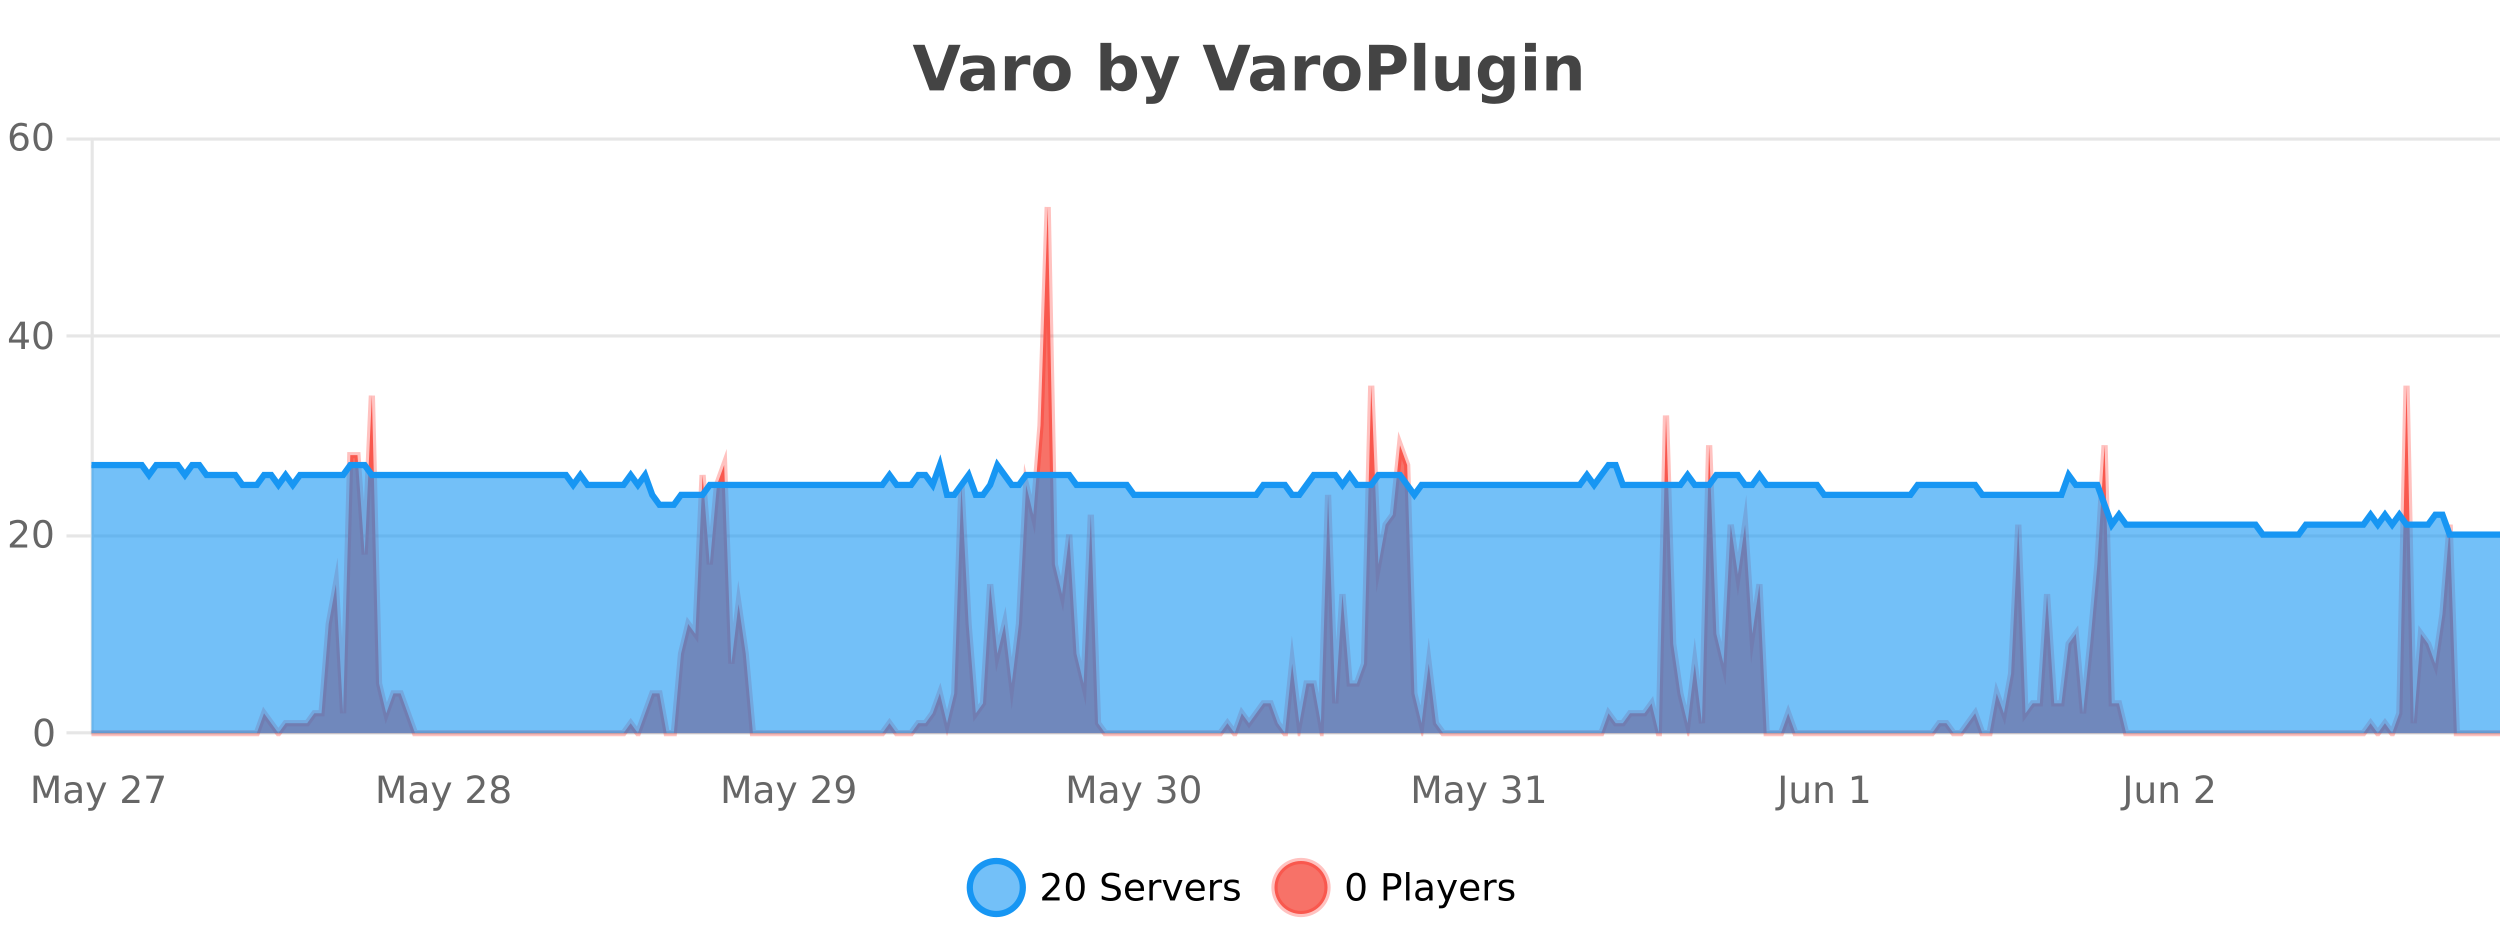 <?xml version="1.0" encoding="UTF-8"?>
<svg xmlns="http://www.w3.org/2000/svg" xmlns:xlink="http://www.w3.org/1999/xlink" width="800pt" height="300pt" viewBox="0 0 800 300" version="1.1">
<defs>
<clipPath id="clip1">
  <path d="M 282 263 L 356 263 L 356 300 L 282 300 Z M 282 263 "/>
</clipPath>
<clipPath id="clip2">
  <path d="M 379 263 L 454 263 L 454 300 L 379 300 Z M 379 263 "/>
</clipPath>
<clipPath id="clip3">
  <path d="M 29.27 66 L 800 66 L 800 234.602 L 29.27 234.602 Z M 29.27 66 "/>
</clipPath>
<clipPath id="clip4">
  <path d="M 28.27 43 L 800 43 L 800 235.602 L 28.27 235.602 Z M 28.27 43 "/>
</clipPath>
<clipPath id="clip5">
  <path d="M 29.27 148 L 800 148 L 800 234.602 L 29.27 234.602 Z M 29.27 148 "/>
</clipPath>
<clipPath id="clip6">
  <path d="M 28.27 120 L 800 120 L 800 200 L 28.27 200 Z M 28.27 120 "/>
</clipPath>
</defs>
<g id="surface7568771">
<rect x="0" y="0" width="800" height="300" style="fill:rgb(100%,100%,100%);fill-opacity:1;stroke:none;"/>
<path style="fill:none;stroke-width:1;stroke-linecap:butt;stroke-linejoin:miter;stroke:rgb(0%,0%,0%);stroke-opacity:0.098;stroke-miterlimit:10;" d="M 30 234.5 L 800 234.5 "/>
<path style="fill:none;stroke-width:1;stroke-linecap:butt;stroke-linejoin:miter;stroke:rgb(0%,0%,0%);stroke-opacity:0.098;stroke-miterlimit:10;" d="M 21.27 234.5 L 29 234.5 "/>
<path style="fill:none;stroke-width:1;stroke-linecap:butt;stroke-linejoin:miter;stroke:rgb(0%,0%,0%);stroke-opacity:0.098;stroke-miterlimit:10;" d="M 30 171.5 L 800 171.5 "/>
<path style="fill:none;stroke-width:1;stroke-linecap:butt;stroke-linejoin:miter;stroke:rgb(0%,0%,0%);stroke-opacity:0.098;stroke-miterlimit:10;" d="M 21.27 171.5 L 29 171.5 "/>
<path style="fill:none;stroke-width:1;stroke-linecap:butt;stroke-linejoin:miter;stroke:rgb(0%,0%,0%);stroke-opacity:0.098;stroke-miterlimit:10;" d="M 30 107.5 L 800 107.5 "/>
<path style="fill:none;stroke-width:1;stroke-linecap:butt;stroke-linejoin:miter;stroke:rgb(0%,0%,0%);stroke-opacity:0.098;stroke-miterlimit:10;" d="M 21.27 107.5 L 29 107.5 "/>
<path style="fill:none;stroke-width:1;stroke-linecap:butt;stroke-linejoin:miter;stroke:rgb(0%,0%,0%);stroke-opacity:0.098;stroke-miterlimit:10;" d="M 30 44.5 L 800 44.5 "/>
<path style="fill:none;stroke-width:1;stroke-linecap:butt;stroke-linejoin:miter;stroke:rgb(0%,0%,0%);stroke-opacity:0.098;stroke-miterlimit:10;" d="M 21.27 44.5 L 29 44.5 "/>
<path style=" stroke:none;fill-rule:nonzero;fill:rgb(9.02%,58.824%,95.294%);fill-opacity:0.6;" d="M 327.305 284 C 327.305 288.688 323.508 292.484 318.82 292.484 C 314.133 292.484 310.336 288.688 310.336 284 C 310.336 279.312 314.133 275.516 318.82 275.516 C 323.508 275.516 327.305 279.312 327.305 284 Z M 327.305 284 "/>
<g clip-path="url(#clip1)" clip-rule="nonzero">
<path style="fill:none;stroke-width:2;stroke-linecap:butt;stroke-linejoin:miter;stroke:rgb(9.02%,58.824%,95.294%);stroke-opacity:1;stroke-miterlimit:10;" d="M 327.305 284 C 327.305 288.688 323.508 292.484 318.82 292.484 C 314.133 292.484 310.336 288.688 310.336 284 C 310.336 279.312 314.133 275.516 318.82 275.516 C 323.508 275.516 327.305 279.312 327.305 284 Z M 327.305 284 "/>
</g>
<path style=" stroke:none;fill-rule:nonzero;fill:rgb(0%,0%,0%);fill-opacity:1;" d="M 334.93 287.156 L 339.07 287.156 L 339.07 288.156 L 333.508 288.156 L 333.508 287.156 C 333.953 286.699 334.562 286.078 335.336 285.297 C 336.117 284.508 336.605 283.996 336.805 283.766 C 337.188 283.352 337.453 282.996 337.602 282.703 C 337.758 282.402 337.836 282.109 337.836 281.828 C 337.836 281.359 337.668 280.98 337.336 280.688 C 337.012 280.398 336.59 280.25 336.07 280.25 C 335.695 280.25 335.297 280.312 334.883 280.438 C 334.477 280.562 334.039 280.762 333.57 281.031 L 333.57 279.828 C 334.047 279.641 334.492 279.5 334.898 279.406 C 335.312 279.305 335.695 279.25 336.039 279.25 C 336.945 279.25 337.668 279.48 338.211 279.938 C 338.75 280.387 339.023 280.992 339.023 281.75 C 339.023 282.105 338.953 282.445 338.82 282.766 C 338.684 283.09 338.438 283.469 338.086 283.906 C 337.98 284.023 337.668 284.352 337.148 284.891 C 336.625 285.434 335.887 286.188 334.93 287.156 Z M 344.082 280.188 C 343.477 280.188 343.02 280.492 342.707 281.094 C 342.402 281.688 342.254 282.59 342.254 283.797 C 342.254 284.996 342.402 285.898 342.707 286.5 C 343.02 287.094 343.477 287.391 344.082 287.391 C 344.695 287.391 345.152 287.094 345.457 286.5 C 345.77 285.898 345.926 284.996 345.926 283.797 C 345.926 282.59 345.77 281.688 345.457 281.094 C 345.152 280.492 344.695 280.188 344.082 280.188 Z M 344.082 279.25 C 345.059 279.25 345.809 279.641 346.332 280.422 C 346.852 281.195 347.113 282.32 347.113 283.797 C 347.113 285.266 346.852 286.391 346.332 287.172 C 345.809 287.945 345.059 288.328 344.082 288.328 C 343.102 288.328 342.352 287.945 341.832 287.172 C 341.32 286.391 341.066 285.266 341.066 283.797 C 341.066 282.32 341.32 281.195 341.832 280.422 C 342.352 279.641 343.102 279.25 344.082 279.25 Z M 358.141 279.688 L 358.141 280.844 C 357.691 280.637 357.266 280.48 356.859 280.375 C 356.461 280.262 356.082 280.203 355.719 280.203 C 355.07 280.203 354.57 280.328 354.219 280.578 C 353.875 280.828 353.703 281.188 353.703 281.656 C 353.703 282.043 353.816 282.336 354.047 282.531 C 354.273 282.73 354.719 282.887 355.375 283 L 356.078 283.156 C 356.961 283.324 357.613 283.621 358.031 284.047 C 358.457 284.465 358.672 285.027 358.672 285.734 C 358.672 286.59 358.383 287.234 357.812 287.672 C 357.25 288.109 356.414 288.328 355.312 288.328 C 354.906 288.328 354.469 288.281 354 288.188 C 353.531 288.094 353.047 287.953 352.547 287.766 L 352.547 286.547 C 353.023 286.82 353.492 287.023 353.953 287.156 C 354.422 287.293 354.875 287.359 355.312 287.359 C 355.988 287.359 356.508 287.23 356.875 286.969 C 357.25 286.699 357.438 286.32 357.438 285.828 C 357.438 285.402 357.301 285.07 357.031 284.828 C 356.77 284.578 356.336 284.398 355.734 284.281 L 355.016 284.141 C 354.129 283.965 353.488 283.688 353.094 283.312 C 352.707 282.938 352.516 282.418 352.516 281.75 C 352.516 280.969 352.785 280.359 353.328 279.922 C 353.867 279.477 354.617 279.25 355.578 279.25 C 355.992 279.25 356.41 279.289 356.828 279.359 C 357.254 279.434 357.691 279.543 358.141 279.688 Z M 366.086 284.609 L 366.086 285.125 L 361.117 285.125 C 361.168 285.875 361.391 286.445 361.789 286.828 C 362.195 287.215 362.75 287.406 363.461 287.406 C 363.875 287.406 364.277 287.359 364.664 287.266 C 365.059 287.164 365.449 287.008 365.836 286.797 L 365.836 287.828 C 365.438 287.984 365.039 288.105 364.633 288.188 C 364.227 288.281 363.812 288.328 363.398 288.328 C 362.355 288.328 361.527 288.027 360.914 287.422 C 360.297 286.809 359.992 285.98 359.992 284.938 C 359.992 283.867 360.281 283.016 360.867 282.391 C 361.449 281.758 362.23 281.438 363.211 281.438 C 364.094 281.438 364.793 281.727 365.305 282.297 C 365.824 282.859 366.086 283.633 366.086 284.609 Z M 365.008 284.281 C 364.996 283.699 364.828 283.23 364.508 282.875 C 364.184 282.523 363.758 282.344 363.227 282.344 C 362.621 282.344 362.137 282.516 361.773 282.859 C 361.418 283.203 361.215 283.684 361.164 284.297 Z M 371.656 282.594 C 371.531 282.531 371.395 282.484 371.25 282.453 C 371.113 282.414 370.957 282.391 370.781 282.391 C 370.176 282.391 369.707 282.59 369.375 282.984 C 369.051 283.383 368.891 283.953 368.891 284.703 L 368.891 288.156 L 367.812 288.156 L 367.812 281.594 L 368.891 281.594 L 368.891 282.609 C 369.117 282.215 369.414 281.922 369.781 281.734 C 370.145 281.539 370.586 281.438 371.109 281.438 C 371.18 281.438 371.258 281.445 371.344 281.453 C 371.438 281.465 371.535 281.48 371.641 281.5 Z M 372.012 281.594 L 373.152 281.594 L 375.199 287.094 L 377.262 281.594 L 378.402 281.594 L 375.934 288.156 L 374.465 288.156 Z M 385.504 284.609 L 385.504 285.125 L 380.535 285.125 C 380.586 285.875 380.809 286.445 381.207 286.828 C 381.613 287.215 382.168 287.406 382.879 287.406 C 383.293 287.406 383.695 287.359 384.082 287.266 C 384.477 287.164 384.867 287.008 385.254 286.797 L 385.254 287.828 C 384.855 287.984 384.457 288.105 384.051 288.188 C 383.645 288.281 383.23 288.328 382.816 288.328 C 381.773 288.328 380.945 288.027 380.332 287.422 C 379.715 286.809 379.41 285.98 379.41 284.938 C 379.41 283.867 379.699 283.016 380.285 282.391 C 380.867 281.758 381.648 281.438 382.629 281.438 C 383.512 281.438 384.211 281.727 384.723 282.297 C 385.242 282.859 385.504 283.633 385.504 284.609 Z M 384.426 284.281 C 384.414 283.699 384.246 283.23 383.926 282.875 C 383.602 282.523 383.176 282.344 382.645 282.344 C 382.039 282.344 381.555 282.516 381.191 282.859 C 380.836 283.203 380.633 283.684 380.582 284.297 Z M 391.074 282.594 C 390.949 282.531 390.812 282.484 390.668 282.453 C 390.531 282.414 390.375 282.391 390.199 282.391 C 389.594 282.391 389.125 282.59 388.793 282.984 C 388.469 283.383 388.309 283.953 388.309 284.703 L 388.309 288.156 L 387.23 288.156 L 387.23 281.594 L 388.309 281.594 L 388.309 282.609 C 388.535 282.215 388.832 281.922 389.199 281.734 C 389.562 281.539 390.004 281.438 390.527 281.438 C 390.598 281.438 390.676 281.445 390.762 281.453 C 390.855 281.465 390.953 281.48 391.059 281.5 Z M 396.383 281.781 L 396.383 282.812 C 396.078 282.656 395.762 282.543 395.43 282.469 C 395.105 282.387 394.766 282.344 394.414 282.344 C 393.883 282.344 393.48 282.43 393.211 282.594 C 392.938 282.75 392.805 282.996 392.805 283.328 C 392.805 283.578 392.898 283.777 393.086 283.922 C 393.281 284.059 393.672 284.188 394.258 284.312 L 394.617 284.406 C 395.387 284.562 395.934 284.793 396.258 285.094 C 396.578 285.398 396.742 285.812 396.742 286.344 C 396.742 286.961 396.496 287.445 396.008 287.797 C 395.527 288.152 394.867 288.328 394.023 288.328 C 393.668 288.328 393.297 288.289 392.914 288.219 C 392.539 288.156 392.141 288.059 391.727 287.922 L 391.727 286.797 C 392.121 287.008 392.512 287.164 392.898 287.266 C 393.281 287.371 393.668 287.422 394.055 287.422 C 394.555 287.422 394.938 287.34 395.211 287.172 C 395.492 286.996 395.633 286.746 395.633 286.422 C 395.633 286.133 395.531 285.906 395.336 285.75 C 395.137 285.594 394.703 285.445 394.039 285.297 L 393.664 285.219 C 392.996 285.074 392.512 284.855 392.211 284.562 C 391.918 284.273 391.773 283.875 391.773 283.375 C 391.773 282.75 391.992 282.273 392.43 281.938 C 392.867 281.605 393.484 281.438 394.289 281.438 C 394.684 281.438 395.059 281.469 395.414 281.531 C 395.766 281.586 396.09 281.668 396.383 281.781 Z M 328.82 277.016 "/>
<path style=" stroke:none;fill-rule:nonzero;fill:rgb(96.863%,44.706%,40.784%);fill-opacity:1;" d="M 424.809 284 C 424.809 288.688 421.008 292.484 416.32 292.484 C 411.637 292.484 407.836 288.688 407.836 284 C 407.836 279.312 411.637 275.516 416.32 275.516 C 421.008 275.516 424.809 279.312 424.809 284 Z M 424.809 284 "/>
<g clip-path="url(#clip2)" clip-rule="nonzero">
<path style="fill:none;stroke-width:2;stroke-linecap:butt;stroke-linejoin:miter;stroke:rgb(100%,4.706%,0%);stroke-opacity:0.247;stroke-miterlimit:10;" d="M 424.809 284 C 424.809 288.688 421.008 292.484 416.32 292.484 C 411.637 292.484 407.836 288.688 407.836 284 C 407.836 279.312 411.637 275.516 416.32 275.516 C 421.008 275.516 424.809 279.312 424.809 284 Z M 424.809 284 "/>
</g>
<path style=" stroke:none;fill-rule:nonzero;fill:rgb(0%,0%,0%);fill-opacity:1;" d="M 433.945 280.188 C 433.34 280.188 432.883 280.492 432.57 281.094 C 432.266 281.688 432.117 282.59 432.117 283.797 C 432.117 284.996 432.266 285.898 432.57 286.5 C 432.883 287.094 433.34 287.391 433.945 287.391 C 434.559 287.391 435.016 287.094 435.32 286.5 C 435.633 285.898 435.789 284.996 435.789 283.797 C 435.789 282.59 435.633 281.688 435.32 281.094 C 435.016 280.492 434.559 280.188 433.945 280.188 Z M 433.945 279.25 C 434.922 279.25 435.672 279.641 436.195 280.422 C 436.715 281.195 436.977 282.32 436.977 283.797 C 436.977 285.266 436.715 286.391 436.195 287.172 C 435.672 287.945 434.922 288.328 433.945 288.328 C 432.965 288.328 432.215 287.945 431.695 287.172 C 431.184 286.391 430.93 285.266 430.93 283.797 C 430.93 282.32 431.184 281.195 431.695 280.422 C 432.215 279.641 432.965 279.25 433.945 279.25 Z M 443.945 280.375 L 443.945 283.672 L 445.43 283.672 C 445.98 283.672 446.406 283.531 446.711 283.25 C 447.012 282.961 447.164 282.547 447.164 282.016 C 447.164 281.496 447.012 281.094 446.711 280.812 C 446.406 280.523 445.98 280.375 445.43 280.375 Z M 442.758 279.406 L 445.43 279.406 C 446.418 279.406 447.164 279.633 447.664 280.078 C 448.164 280.516 448.414 281.164 448.414 282.016 C 448.414 282.883 448.164 283.539 447.664 283.984 C 447.164 284.422 446.418 284.641 445.43 284.641 L 443.945 284.641 L 443.945 288.156 L 442.758 288.156 Z M 449.945 279.031 L 451.023 279.031 L 451.023 288.156 L 449.945 288.156 Z M 456.266 284.859 C 455.398 284.859 454.797 284.961 454.453 285.156 C 454.117 285.355 453.953 285.695 453.953 286.172 C 453.953 286.559 454.078 286.867 454.328 287.094 C 454.586 287.312 454.93 287.422 455.359 287.422 C 455.961 287.422 456.441 287.215 456.797 286.797 C 457.16 286.371 457.344 285.805 457.344 285.094 L 457.344 284.859 Z M 458.422 284.406 L 458.422 288.156 L 457.344 288.156 L 457.344 287.156 C 457.094 287.555 456.785 287.852 456.422 288.047 C 456.055 288.234 455.609 288.328 455.078 288.328 C 454.398 288.328 453.863 288.141 453.469 287.766 C 453.07 287.383 452.875 286.875 452.875 286.25 C 452.875 285.512 453.117 284.953 453.609 284.578 C 454.109 284.203 454.848 284.016 455.828 284.016 L 457.344 284.016 L 457.344 283.906 C 457.344 283.406 457.176 283.023 456.844 282.75 C 456.52 282.48 456.066 282.344 455.484 282.344 C 455.109 282.344 454.738 282.391 454.375 282.484 C 454.02 282.578 453.68 282.715 453.359 282.891 L 453.359 281.891 C 453.754 281.734 454.133 281.621 454.5 281.547 C 454.875 281.477 455.238 281.438 455.594 281.438 C 456.539 281.438 457.25 281.684 457.719 282.172 C 458.188 282.664 458.422 283.406 458.422 284.406 Z M 463.367 288.766 C 463.062 289.547 462.766 290.055 462.477 290.297 C 462.184 290.535 461.797 290.656 461.32 290.656 L 460.461 290.656 L 460.461 289.75 L 461.086 289.75 C 461.387 289.75 461.617 289.676 461.773 289.531 C 461.938 289.395 462.121 289.066 462.32 288.547 L 462.523 288.047 L 459.867 281.594 L 461.008 281.594 L 463.055 286.719 L 465.117 281.594 L 466.258 281.594 Z M 473.359 284.609 L 473.359 285.125 L 468.391 285.125 C 468.441 285.875 468.664 286.445 469.062 286.828 C 469.469 287.215 470.023 287.406 470.734 287.406 C 471.148 287.406 471.551 287.359 471.938 287.266 C 472.332 287.164 472.723 287.008 473.109 286.797 L 473.109 287.828 C 472.711 287.984 472.312 288.105 471.906 288.188 C 471.5 288.281 471.086 288.328 470.672 288.328 C 469.629 288.328 468.801 288.027 468.188 287.422 C 467.57 286.809 467.266 285.98 467.266 284.938 C 467.266 283.867 467.555 283.016 468.141 282.391 C 468.723 281.758 469.504 281.438 470.484 281.438 C 471.367 281.438 472.066 281.727 472.578 282.297 C 473.098 282.859 473.359 283.633 473.359 284.609 Z M 472.281 284.281 C 472.27 283.699 472.102 283.23 471.781 282.875 C 471.457 282.523 471.031 282.344 470.5 282.344 C 469.895 282.344 469.41 282.516 469.047 282.859 C 468.691 283.203 468.488 283.684 468.438 284.297 Z M 478.93 282.594 C 478.805 282.531 478.668 282.484 478.523 282.453 C 478.387 282.414 478.23 282.391 478.055 282.391 C 477.449 282.391 476.98 282.59 476.648 282.984 C 476.324 283.383 476.164 283.953 476.164 284.703 L 476.164 288.156 L 475.086 288.156 L 475.086 281.594 L 476.164 281.594 L 476.164 282.609 C 476.391 282.215 476.688 281.922 477.055 281.734 C 477.418 281.539 477.859 281.438 478.383 281.438 C 478.453 281.438 478.531 281.445 478.617 281.453 C 478.711 281.465 478.809 281.48 478.914 281.5 Z M 484.238 281.781 L 484.238 282.812 C 483.934 282.656 483.617 282.543 483.285 282.469 C 482.961 282.387 482.621 282.344 482.27 282.344 C 481.738 282.344 481.336 282.43 481.066 282.594 C 480.793 282.75 480.66 282.996 480.66 283.328 C 480.66 283.578 480.754 283.777 480.941 283.922 C 481.137 284.059 481.527 284.188 482.113 284.312 L 482.473 284.406 C 483.242 284.562 483.789 284.793 484.113 285.094 C 484.434 285.398 484.598 285.812 484.598 286.344 C 484.598 286.961 484.352 287.445 483.863 287.797 C 483.383 288.152 482.723 288.328 481.879 288.328 C 481.523 288.328 481.152 288.289 480.77 288.219 C 480.395 288.156 479.996 288.059 479.582 287.922 L 479.582 286.797 C 479.977 287.008 480.367 287.164 480.754 287.266 C 481.137 287.371 481.523 287.422 481.91 287.422 C 482.41 287.422 482.793 287.34 483.066 287.172 C 483.348 286.996 483.488 286.746 483.488 286.422 C 483.488 286.133 483.387 285.906 483.191 285.75 C 482.992 285.594 482.559 285.445 481.895 285.297 L 481.52 285.219 C 480.852 285.074 480.367 284.855 480.066 284.562 C 479.773 284.273 479.629 283.875 479.629 283.375 C 479.629 282.75 479.848 282.273 480.285 281.938 C 480.723 281.605 481.34 281.438 482.145 281.438 C 482.539 281.438 482.914 281.469 483.27 281.531 C 483.621 281.586 483.945 281.668 484.238 281.781 Z M 426.32 277.016 "/>
<path style=" stroke:none;fill-rule:nonzero;fill:rgb(26.667%,26.667%,26.667%);fill-opacity:1;" d="M 292.094 14.344 L 295.875 14.344 L 299.75 25.109 L 303.609 14.344 L 307.375 14.344 L 301.984 28.922 L 297.5 28.922 Z M 312.961 24 C 312.23 24 311.684 24.125 311.32 24.375 C 310.953 24.617 310.773 24.98 310.773 25.469 C 310.773 25.906 310.918 26.25 311.211 26.5 C 311.512 26.75 311.922 26.875 312.445 26.875 C 313.102 26.875 313.652 26.641 314.102 26.172 C 314.559 25.703 314.789 25.117 314.789 24.406 L 314.789 24 Z M 318.305 22.688 L 318.305 28.922 L 314.789 28.922 L 314.789 27.297 C 314.32 27.965 313.789 28.449 313.195 28.75 C 312.609 29.051 311.898 29.203 311.055 29.203 C 309.93 29.203 309.012 28.875 308.305 28.219 C 307.594 27.555 307.242 26.695 307.242 25.641 C 307.242 24.359 307.68 23.422 308.555 22.828 C 309.438 22.227 310.828 21.922 312.727 21.922 L 314.789 21.922 L 314.789 21.641 C 314.789 21.09 314.57 20.688 314.133 20.438 C 313.695 20.18 313.012 20.047 312.086 20.047 C 311.336 20.047 310.637 20.125 309.992 20.281 C 309.344 20.43 308.746 20.648 308.195 20.938 L 308.195 18.281 C 308.945 18.094 309.695 17.953 310.445 17.859 C 311.203 17.766 311.965 17.719 312.727 17.719 C 314.695 17.719 316.117 18.109 316.992 18.891 C 317.867 19.664 318.305 20.93 318.305 22.688 Z M 329.695 20.969 C 329.383 20.824 329.074 20.719 328.773 20.656 C 328.469 20.586 328.168 20.547 327.867 20.547 C 326.961 20.547 326.262 20.836 325.773 21.406 C 325.293 21.98 325.055 22.805 325.055 23.875 L 325.055 28.922 L 321.57 28.922 L 321.57 17.984 L 325.055 17.984 L 325.055 19.781 C 325.5 19.062 326.016 18.543 326.602 18.219 C 327.184 17.887 327.883 17.719 328.695 17.719 C 328.82 17.719 328.949 17.727 329.086 17.734 C 329.219 17.746 329.418 17.766 329.68 17.797 Z M 336.633 20.219 C 335.852 20.219 335.258 20.5 334.852 21.062 C 334.445 21.617 334.242 22.418 334.242 23.469 C 334.242 24.512 334.445 25.312 334.852 25.875 C 335.258 26.43 335.852 26.703 336.633 26.703 C 337.391 26.703 337.969 26.43 338.367 25.875 C 338.773 25.312 338.977 24.512 338.977 23.469 C 338.977 22.418 338.773 21.617 338.367 21.062 C 337.969 20.5 337.391 20.219 336.633 20.219 Z M 336.633 17.719 C 338.508 17.719 339.969 18.23 341.023 19.25 C 342.086 20.262 342.617 21.668 342.617 23.469 C 342.617 25.262 342.086 26.668 341.023 27.688 C 339.969 28.699 338.508 29.203 336.633 29.203 C 334.734 29.203 333.258 28.699 332.195 27.688 C 331.133 26.668 330.602 25.262 330.602 23.469 C 330.602 21.668 331.133 20.262 332.195 19.25 C 333.258 18.23 334.734 17.719 336.633 17.719 Z M 357.945 26.672 C 358.695 26.672 359.266 26.402 359.664 25.859 C 360.059 25.309 360.258 24.512 360.258 23.469 C 360.258 22.43 360.059 21.637 359.664 21.094 C 359.266 20.543 358.695 20.266 357.945 20.266 C 357.195 20.266 356.617 20.543 356.211 21.094 C 355.812 21.637 355.617 22.43 355.617 23.469 C 355.617 24.5 355.812 25.293 356.211 25.844 C 356.617 26.398 357.195 26.672 357.945 26.672 Z M 355.617 19.578 C 356.105 18.945 356.641 18.477 357.227 18.172 C 357.809 17.871 358.48 17.719 359.242 17.719 C 360.594 17.719 361.703 18.258 362.57 19.328 C 363.434 20.402 363.867 21.781 363.867 23.469 C 363.867 25.148 363.434 26.523 362.57 27.594 C 361.703 28.668 360.594 29.203 359.242 29.203 C 358.48 29.203 357.809 29.051 357.227 28.75 C 356.641 28.449 356.105 27.98 355.617 27.344 L 355.617 28.922 L 352.133 28.922 L 352.133 13.719 L 355.617 13.719 Z M 365.016 17.984 L 368.5 17.984 L 371.453 25.406 L 373.953 17.984 L 377.438 17.984 L 372.844 29.953 C 372.383 31.172 371.844 32.02 371.219 32.5 C 370.602 32.988 369.797 33.234 368.797 33.234 L 366.766 33.234 L 366.766 30.938 L 367.859 30.938 C 368.453 30.938 368.883 30.844 369.156 30.656 C 369.426 30.469 369.633 30.129 369.781 29.641 L 369.891 29.344 Z M 384.859 14.344 L 388.641 14.344 L 392.516 25.109 L 396.375 14.344 L 400.141 14.344 L 394.75 28.922 L 390.266 28.922 Z M 405.727 24 C 404.996 24 404.449 24.125 404.086 24.375 C 403.719 24.617 403.539 24.98 403.539 25.469 C 403.539 25.906 403.684 26.25 403.977 26.5 C 404.277 26.75 404.688 26.875 405.211 26.875 C 405.867 26.875 406.418 26.641 406.867 26.172 C 407.324 25.703 407.555 25.117 407.555 24.406 L 407.555 24 Z M 411.07 22.688 L 411.07 28.922 L 407.555 28.922 L 407.555 27.297 C 407.086 27.965 406.555 28.449 405.961 28.75 C 405.375 29.051 404.664 29.203 403.82 29.203 C 402.695 29.203 401.777 28.875 401.07 28.219 C 400.359 27.555 400.008 26.695 400.008 25.641 C 400.008 24.359 400.445 23.422 401.32 22.828 C 402.203 22.227 403.594 21.922 405.492 21.922 L 407.555 21.922 L 407.555 21.641 C 407.555 21.09 407.336 20.688 406.898 20.438 C 406.461 20.18 405.777 20.047 404.852 20.047 C 404.102 20.047 403.402 20.125 402.758 20.281 C 402.109 20.43 401.512 20.648 400.961 20.938 L 400.961 18.281 C 401.711 18.094 402.461 17.953 403.211 17.859 C 403.969 17.766 404.73 17.719 405.492 17.719 C 407.461 17.719 408.883 18.109 409.758 18.891 C 410.633 19.664 411.07 20.93 411.07 22.688 Z M 422.457 20.969 C 422.145 20.824 421.836 20.719 421.535 20.656 C 421.23 20.586 420.93 20.547 420.629 20.547 C 419.723 20.547 419.023 20.836 418.535 21.406 C 418.055 21.98 417.816 22.805 417.816 23.875 L 417.816 28.922 L 414.332 28.922 L 414.332 17.984 L 417.816 17.984 L 417.816 19.781 C 418.262 19.062 418.777 18.543 419.363 18.219 C 419.945 17.887 420.645 17.719 421.457 17.719 C 421.582 17.719 421.711 17.727 421.848 17.734 C 421.98 17.746 422.18 17.766 422.441 17.797 Z M 429.398 20.219 C 428.617 20.219 428.023 20.5 427.617 21.062 C 427.211 21.617 427.008 22.418 427.008 23.469 C 427.008 24.512 427.211 25.312 427.617 25.875 C 428.023 26.43 428.617 26.703 429.398 26.703 C 430.156 26.703 430.734 26.43 431.133 25.875 C 431.539 25.312 431.742 24.512 431.742 23.469 C 431.742 22.418 431.539 21.617 431.133 21.062 C 430.734 20.5 430.156 20.219 429.398 20.219 Z M 429.398 17.719 C 431.273 17.719 432.734 18.23 433.789 19.25 C 434.852 20.262 435.383 21.668 435.383 23.469 C 435.383 25.262 434.852 26.668 433.789 27.688 C 432.734 28.699 431.273 29.203 429.398 29.203 C 427.5 29.203 426.023 28.699 424.961 27.688 C 423.898 26.668 423.367 25.262 423.367 23.469 C 423.367 21.668 423.898 20.262 424.961 19.25 C 426.023 18.23 427.5 17.719 429.398 17.719 Z M 438.094 14.344 L 444.328 14.344 C 446.18 14.344 447.602 14.758 448.594 15.578 C 449.594 16.402 450.094 17.574 450.094 19.094 C 450.094 20.625 449.594 21.805 448.594 22.625 C 447.602 23.449 446.18 23.859 444.328 23.859 L 441.844 23.859 L 441.844 28.922 L 438.094 28.922 Z M 441.844 17.062 L 441.844 21.141 L 443.922 21.141 C 444.648 21.141 445.211 20.965 445.609 20.609 C 446.016 20.258 446.219 19.75 446.219 19.094 C 446.219 18.449 446.016 17.949 445.609 17.594 C 445.211 17.242 444.648 17.062 443.922 17.062 Z M 452.594 13.719 L 456.078 13.719 L 456.078 28.922 L 452.594 28.922 Z M 459.324 24.656 L 459.324 17.984 L 462.84 17.984 L 462.84 19.078 C 462.84 19.672 462.832 20.418 462.824 21.312 C 462.824 22.211 462.824 22.805 462.824 23.094 C 462.824 23.98 462.844 24.617 462.887 25 C 462.938 25.387 463.016 25.668 463.121 25.844 C 463.266 26.074 463.453 26.25 463.684 26.375 C 463.91 26.5 464.176 26.562 464.48 26.562 C 465.207 26.562 465.781 26.281 466.199 25.719 C 466.613 25.156 466.824 24.383 466.824 23.391 L 466.824 17.984 L 470.324 17.984 L 470.324 28.922 L 466.824 28.922 L 466.824 27.344 C 466.293 27.98 465.73 28.449 465.137 28.75 C 464.551 29.051 463.906 29.203 463.199 29.203 C 461.938 29.203 460.973 28.82 460.309 28.047 C 459.652 27.266 459.324 26.137 459.324 24.656 Z M 481.125 27.062 C 480.645 27.699 480.113 28.168 479.531 28.469 C 478.945 28.773 478.273 28.922 477.516 28.922 C 476.18 28.922 475.078 28.398 474.203 27.344 C 473.336 26.293 472.906 24.953 472.906 23.328 C 472.906 21.695 473.336 20.355 474.203 19.312 C 475.078 18.262 476.18 17.734 477.516 17.734 C 478.273 17.734 478.945 17.887 479.531 18.188 C 480.113 18.492 480.645 18.965 481.125 19.609 L 481.125 17.984 L 484.641 17.984 L 484.641 27.812 C 484.641 29.57 484.082 30.914 482.969 31.844 C 481.863 32.77 480.254 33.234 478.141 33.234 C 477.461 33.234 476.801 33.18 476.156 33.078 C 475.52 32.973 474.879 32.816 474.234 32.609 L 474.234 29.875 C 474.848 30.227 475.445 30.488 476.031 30.656 C 476.613 30.832 477.203 30.922 477.797 30.922 C 478.941 30.922 479.781 30.672 480.312 30.172 C 480.852 29.672 481.125 28.887 481.125 27.812 Z M 478.812 20.266 C 478.094 20.266 477.531 20.531 477.125 21.062 C 476.719 21.594 476.516 22.352 476.516 23.328 C 476.516 24.328 476.707 25.09 477.094 25.609 C 477.488 26.121 478.062 26.375 478.812 26.375 C 479.539 26.375 480.109 26.109 480.516 25.578 C 480.922 25.047 481.125 24.297 481.125 23.328 C 481.125 22.352 480.922 21.594 480.516 21.062 C 480.109 20.531 479.539 20.266 478.812 20.266 Z M 488.004 17.984 L 491.488 17.984 L 491.488 28.922 L 488.004 28.922 Z M 488.004 13.719 L 491.488 13.719 L 491.488 16.578 L 488.004 16.578 Z M 505.844 22.266 L 505.844 28.922 L 502.328 28.922 L 502.328 23.828 C 502.328 22.883 502.305 22.23 502.266 21.875 C 502.223 21.512 502.148 21.246 502.047 21.078 C 501.91 20.852 501.723 20.672 501.484 20.547 C 501.254 20.422 500.988 20.359 500.688 20.359 C 499.957 20.359 499.383 20.641 498.969 21.203 C 498.551 21.766 498.344 22.547 498.344 23.547 L 498.344 28.922 L 494.859 28.922 L 494.859 17.984 L 498.344 17.984 L 498.344 19.578 C 498.875 18.945 499.438 18.477 500.031 18.172 C 500.625 17.871 501.273 17.719 501.984 17.719 C 503.254 17.719 504.211 18.109 504.859 18.891 C 505.516 19.664 505.844 20.789 505.844 22.266 Z M 292 10.359 "/>
<path style="fill:none;stroke-width:1;stroke-linecap:butt;stroke-linejoin:miter;stroke:rgb(0%,0%,0%);stroke-opacity:0.098;stroke-miterlimit:10;" d="M 29 234.5 L 801 234.5 "/>
<path style=" stroke:none;fill-rule:nonzero;fill:rgb(40%,40%,40%);fill-opacity:1;" d="M 10.742 248.203 L 12.508 248.203 L 14.742 254.156 L 16.992 248.203 L 18.758 248.203 L 18.758 256.953 L 17.602 256.953 L 17.602 249.266 L 15.336 255.266 L 14.148 255.266 L 11.898 249.266 L 11.898 256.953 L 10.742 256.953 Z M 24.031 253.656 C 23.164 253.656 22.562 253.758 22.219 253.953 C 21.883 254.152 21.719 254.492 21.719 254.969 C 21.719 255.355 21.844 255.664 22.094 255.891 C 22.352 256.109 22.695 256.219 23.125 256.219 C 23.727 256.219 24.207 256.012 24.562 255.594 C 24.926 255.168 25.109 254.602 25.109 253.891 L 25.109 253.656 Z M 26.188 253.203 L 26.188 256.953 L 25.109 256.953 L 25.109 255.953 C 24.859 256.352 24.551 256.648 24.188 256.844 C 23.82 257.031 23.375 257.125 22.844 257.125 C 22.164 257.125 21.629 256.938 21.234 256.562 C 20.836 256.18 20.641 255.672 20.641 255.047 C 20.641 254.309 20.883 253.75 21.375 253.375 C 21.875 253 22.613 252.812 23.594 252.812 L 25.109 252.812 L 25.109 252.703 C 25.109 252.203 24.941 251.82 24.609 251.547 C 24.285 251.277 23.832 251.141 23.25 251.141 C 22.875 251.141 22.504 251.188 22.141 251.281 C 21.785 251.375 21.445 251.512 21.125 251.688 L 21.125 250.688 C 21.52 250.531 21.898 250.418 22.266 250.344 C 22.641 250.273 23.004 250.234 23.359 250.234 C 24.305 250.234 25.016 250.48 25.484 250.969 C 25.953 251.461 26.188 252.203 26.188 253.203 Z M 31.137 257.562 C 30.832 258.344 30.535 258.852 30.246 259.094 C 29.953 259.332 29.566 259.453 29.09 259.453 L 28.23 259.453 L 28.23 258.547 L 28.855 258.547 C 29.156 258.547 29.387 258.473 29.543 258.328 C 29.707 258.191 29.891 257.863 30.09 257.344 L 30.293 256.844 L 27.637 250.391 L 28.777 250.391 L 30.824 255.516 L 32.887 250.391 L 34.027 250.391 Z M 40.492 255.953 L 44.633 255.953 L 44.633 256.953 L 39.07 256.953 L 39.07 255.953 C 39.516 255.496 40.125 254.875 40.898 254.094 C 41.68 253.305 42.168 252.793 42.367 252.562 C 42.75 252.148 43.016 251.793 43.164 251.5 C 43.32 251.199 43.398 250.906 43.398 250.625 C 43.398 250.156 43.23 249.777 42.898 249.484 C 42.574 249.195 42.152 249.047 41.633 249.047 C 41.258 249.047 40.859 249.109 40.445 249.234 C 40.039 249.359 39.602 249.559 39.133 249.828 L 39.133 248.625 C 39.609 248.438 40.055 248.297 40.461 248.203 C 40.875 248.102 41.258 248.047 41.602 248.047 C 42.508 248.047 43.23 248.277 43.773 248.734 C 44.312 249.184 44.586 249.789 44.586 250.547 C 44.586 250.902 44.516 251.242 44.383 251.562 C 44.246 251.887 44 252.266 43.648 252.703 C 43.543 252.82 43.23 253.148 42.711 253.688 C 42.188 254.23 41.449 254.984 40.492 255.953 Z M 46.812 248.203 L 52.438 248.203 L 52.438 248.703 L 49.266 256.953 L 48.031 256.953 L 51.016 249.203 L 46.812 249.203 Z M 9.57 245.816 "/>
<path style=" stroke:none;fill-rule:nonzero;fill:rgb(40%,40%,40%);fill-opacity:1;" d="M 121.176 248.203 L 122.941 248.203 L 125.176 254.156 L 127.426 248.203 L 129.191 248.203 L 129.191 256.953 L 128.035 256.953 L 128.035 249.266 L 125.77 255.266 L 124.582 255.266 L 122.332 249.266 L 122.332 256.953 L 121.176 256.953 Z M 134.469 253.656 C 133.602 253.656 133 253.758 132.656 253.953 C 132.32 254.152 132.156 254.492 132.156 254.969 C 132.156 255.355 132.281 255.664 132.531 255.891 C 132.789 256.109 133.133 256.219 133.562 256.219 C 134.164 256.219 134.645 256.012 135 255.594 C 135.363 255.168 135.547 254.602 135.547 253.891 L 135.547 253.656 Z M 136.625 253.203 L 136.625 256.953 L 135.547 256.953 L 135.547 255.953 C 135.297 256.352 134.988 256.648 134.625 256.844 C 134.258 257.031 133.812 257.125 133.281 257.125 C 132.602 257.125 132.066 256.938 131.672 256.562 C 131.273 256.18 131.078 255.672 131.078 255.047 C 131.078 254.309 131.32 253.75 131.812 253.375 C 132.312 253 133.051 252.812 134.031 252.812 L 135.547 252.812 L 135.547 252.703 C 135.547 252.203 135.379 251.82 135.047 251.547 C 134.723 251.277 134.27 251.141 133.688 251.141 C 133.312 251.141 132.941 251.188 132.578 251.281 C 132.223 251.375 131.883 251.512 131.562 251.688 L 131.562 250.688 C 131.957 250.531 132.336 250.418 132.703 250.344 C 133.078 250.273 133.441 250.234 133.797 250.234 C 134.742 250.234 135.453 250.48 135.922 250.969 C 136.391 251.461 136.625 252.203 136.625 253.203 Z M 141.57 257.562 C 141.266 258.344 140.969 258.852 140.68 259.094 C 140.387 259.332 140 259.453 139.523 259.453 L 138.664 259.453 L 138.664 258.547 L 139.289 258.547 C 139.59 258.547 139.82 258.473 139.977 258.328 C 140.141 258.191 140.324 257.863 140.523 257.344 L 140.727 256.844 L 138.07 250.391 L 139.211 250.391 L 141.258 255.516 L 143.32 250.391 L 144.461 250.391 Z M 150.922 255.953 L 155.062 255.953 L 155.062 256.953 L 149.5 256.953 L 149.5 255.953 C 149.945 255.496 150.555 254.875 151.328 254.094 C 152.109 253.305 152.598 252.793 152.797 252.562 C 153.18 252.148 153.445 251.793 153.594 251.5 C 153.75 251.199 153.828 250.906 153.828 250.625 C 153.828 250.156 153.66 249.777 153.328 249.484 C 153.004 249.195 152.582 249.047 152.062 249.047 C 151.688 249.047 151.289 249.109 150.875 249.234 C 150.469 249.359 150.031 249.559 149.562 249.828 L 149.562 248.625 C 150.039 248.438 150.484 248.297 150.891 248.203 C 151.305 248.102 151.688 248.047 152.031 248.047 C 152.938 248.047 153.66 248.277 154.203 248.734 C 154.742 249.184 155.016 249.789 155.016 250.547 C 155.016 250.902 154.945 251.242 154.812 251.562 C 154.676 251.887 154.43 252.266 154.078 252.703 C 153.973 252.82 153.66 253.148 153.141 253.688 C 152.617 254.23 151.879 254.984 150.922 255.953 Z M 160.074 252.797 C 159.512 252.797 159.066 252.949 158.746 253.25 C 158.422 253.555 158.262 253.965 158.262 254.484 C 158.262 255.016 158.422 255.434 158.746 255.734 C 159.066 256.039 159.512 256.188 160.074 256.188 C 160.637 256.188 161.078 256.039 161.402 255.734 C 161.723 255.434 161.887 255.016 161.887 254.484 C 161.887 253.965 161.723 253.555 161.402 253.25 C 161.09 252.949 160.645 252.797 160.074 252.797 Z M 158.887 252.297 C 158.387 252.172 157.988 251.938 157.699 251.594 C 157.418 251.242 157.277 250.812 157.277 250.312 C 157.277 249.617 157.527 249.062 158.027 248.656 C 158.527 248.25 159.207 248.047 160.074 248.047 C 160.949 248.047 161.629 248.25 162.121 248.656 C 162.621 249.062 162.871 249.617 162.871 250.312 C 162.871 250.812 162.73 251.242 162.449 251.594 C 162.168 251.938 161.77 252.172 161.262 252.297 C 161.832 252.434 162.277 252.695 162.59 253.078 C 162.91 253.465 163.074 253.934 163.074 254.484 C 163.074 255.34 162.812 255.996 162.293 256.453 C 161.781 256.902 161.043 257.125 160.074 257.125 C 159.113 257.125 158.375 256.902 157.855 256.453 C 157.332 255.996 157.074 255.34 157.074 254.484 C 157.074 253.934 157.234 253.465 157.559 253.078 C 157.879 252.695 158.324 252.434 158.887 252.297 Z M 158.465 250.422 C 158.465 250.883 158.605 251.234 158.887 251.484 C 159.168 251.734 159.562 251.859 160.074 251.859 C 160.582 251.859 160.98 251.734 161.262 251.484 C 161.551 251.234 161.699 250.883 161.699 250.422 C 161.699 249.977 161.551 249.625 161.262 249.375 C 160.98 249.117 160.582 248.984 160.074 248.984 C 159.562 248.984 159.168 249.117 158.887 249.375 C 158.605 249.625 158.465 249.977 158.465 250.422 Z M 120.004 245.816 "/>
<path style=" stroke:none;fill-rule:nonzero;fill:rgb(40%,40%,40%);fill-opacity:1;" d="M 231.609 248.203 L 233.375 248.203 L 235.609 254.156 L 237.859 248.203 L 239.625 248.203 L 239.625 256.953 L 238.469 256.953 L 238.469 249.266 L 236.203 255.266 L 235.016 255.266 L 232.766 249.266 L 232.766 256.953 L 231.609 256.953 Z M 244.898 253.656 C 244.031 253.656 243.43 253.758 243.086 253.953 C 242.75 254.152 242.586 254.492 242.586 254.969 C 242.586 255.355 242.711 255.664 242.961 255.891 C 243.219 256.109 243.562 256.219 243.992 256.219 C 244.594 256.219 245.074 256.012 245.43 255.594 C 245.793 255.168 245.977 254.602 245.977 253.891 L 245.977 253.656 Z M 247.055 253.203 L 247.055 256.953 L 245.977 256.953 L 245.977 255.953 C 245.727 256.352 245.418 256.648 245.055 256.844 C 244.688 257.031 244.242 257.125 243.711 257.125 C 243.031 257.125 242.496 256.938 242.102 256.562 C 241.703 256.18 241.508 255.672 241.508 255.047 C 241.508 254.309 241.75 253.75 242.242 253.375 C 242.742 253 243.48 252.812 244.461 252.812 L 245.977 252.812 L 245.977 252.703 C 245.977 252.203 245.809 251.82 245.477 251.547 C 245.152 251.277 244.699 251.141 244.117 251.141 C 243.742 251.141 243.371 251.188 243.008 251.281 C 242.652 251.375 242.312 251.512 241.992 251.688 L 241.992 250.688 C 242.387 250.531 242.766 250.418 243.133 250.344 C 243.508 250.273 243.871 250.234 244.227 250.234 C 245.172 250.234 245.883 250.48 246.352 250.969 C 246.82 251.461 247.055 252.203 247.055 253.203 Z M 252.004 257.562 C 251.699 258.344 251.402 258.852 251.113 259.094 C 250.82 259.332 250.434 259.453 249.957 259.453 L 249.098 259.453 L 249.098 258.547 L 249.723 258.547 C 250.023 258.547 250.254 258.473 250.41 258.328 C 250.574 258.191 250.758 257.863 250.957 257.344 L 251.16 256.844 L 248.504 250.391 L 249.645 250.391 L 251.691 255.516 L 253.754 250.391 L 254.895 250.391 Z M 261.359 255.953 L 265.5 255.953 L 265.5 256.953 L 259.938 256.953 L 259.938 255.953 C 260.383 255.496 260.992 254.875 261.766 254.094 C 262.547 253.305 263.035 252.793 263.234 252.562 C 263.617 252.148 263.883 251.793 264.031 251.5 C 264.188 251.199 264.266 250.906 264.266 250.625 C 264.266 250.156 264.098 249.777 263.766 249.484 C 263.441 249.195 263.02 249.047 262.5 249.047 C 262.125 249.047 261.727 249.109 261.312 249.234 C 260.906 249.359 260.469 249.559 260 249.828 L 260 248.625 C 260.477 248.438 260.922 248.297 261.328 248.203 C 261.742 248.102 262.125 248.047 262.469 248.047 C 263.375 248.047 264.098 248.277 264.641 248.734 C 265.18 249.184 265.453 249.789 265.453 250.547 C 265.453 250.902 265.383 251.242 265.25 251.562 C 265.113 251.887 264.867 252.266 264.516 252.703 C 264.41 252.82 264.098 253.148 263.578 253.688 C 263.055 254.23 262.316 254.984 261.359 255.953 Z M 268.008 256.766 L 268.008 255.688 C 268.309 255.836 268.609 255.945 268.914 256.016 C 269.215 256.09 269.516 256.125 269.82 256.125 C 270.602 256.125 271.195 255.867 271.602 255.344 C 272.016 254.812 272.25 254.012 272.305 252.938 C 272.086 253.281 271.797 253.543 271.445 253.719 C 271.102 253.898 270.715 253.984 270.289 253.984 C 269.414 253.984 268.719 253.727 268.211 253.203 C 267.699 252.672 267.445 251.945 267.445 251.016 C 267.445 250.121 267.711 249.402 268.242 248.859 C 268.773 248.32 269.48 248.047 270.367 248.047 C 271.375 248.047 272.148 248.438 272.68 249.219 C 273.219 249.992 273.492 251.117 273.492 252.594 C 273.492 253.969 273.164 255.07 272.508 255.891 C 271.852 256.715 270.969 257.125 269.867 257.125 C 269.562 257.125 269.262 257.094 268.961 257.031 C 268.656 256.977 268.34 256.891 268.008 256.766 Z M 270.367 253.062 C 270.898 253.062 271.32 252.883 271.633 252.516 C 271.945 252.152 272.102 251.652 272.102 251.016 C 272.102 250.391 271.945 249.898 271.633 249.531 C 271.32 249.168 270.898 248.984 270.367 248.984 C 269.836 248.984 269.414 249.168 269.102 249.531 C 268.797 249.898 268.648 250.391 268.648 251.016 C 268.648 251.652 268.797 252.152 269.102 252.516 C 269.414 252.883 269.836 253.062 270.367 253.062 Z M 230.438 245.816 "/>
<path style=" stroke:none;fill-rule:nonzero;fill:rgb(40%,40%,40%);fill-opacity:1;" d="M 342.043 248.203 L 343.809 248.203 L 346.043 254.156 L 348.293 248.203 L 350.059 248.203 L 350.059 256.953 L 348.902 256.953 L 348.902 249.266 L 346.637 255.266 L 345.449 255.266 L 343.199 249.266 L 343.199 256.953 L 342.043 256.953 Z M 355.336 253.656 C 354.469 253.656 353.867 253.758 353.523 253.953 C 353.188 254.152 353.023 254.492 353.023 254.969 C 353.023 255.355 353.148 255.664 353.398 255.891 C 353.656 256.109 354 256.219 354.43 256.219 C 355.031 256.219 355.512 256.012 355.867 255.594 C 356.23 255.168 356.414 254.602 356.414 253.891 L 356.414 253.656 Z M 357.492 253.203 L 357.492 256.953 L 356.414 256.953 L 356.414 255.953 C 356.164 256.352 355.855 256.648 355.492 256.844 C 355.125 257.031 354.68 257.125 354.148 257.125 C 353.469 257.125 352.934 256.938 352.539 256.562 C 352.141 256.18 351.945 255.672 351.945 255.047 C 351.945 254.309 352.188 253.75 352.68 253.375 C 353.18 253 353.918 252.812 354.898 252.812 L 356.414 252.812 L 356.414 252.703 C 356.414 252.203 356.246 251.82 355.914 251.547 C 355.59 251.277 355.137 251.141 354.555 251.141 C 354.18 251.141 353.809 251.188 353.445 251.281 C 353.09 251.375 352.75 251.512 352.43 251.688 L 352.43 250.688 C 352.824 250.531 353.203 250.418 353.57 250.344 C 353.945 250.273 354.309 250.234 354.664 250.234 C 355.609 250.234 356.32 250.48 356.789 250.969 C 357.258 251.461 357.492 252.203 357.492 253.203 Z M 362.438 257.562 C 362.133 258.344 361.836 258.852 361.547 259.094 C 361.254 259.332 360.867 259.453 360.391 259.453 L 359.531 259.453 L 359.531 258.547 L 360.156 258.547 C 360.457 258.547 360.688 258.473 360.844 258.328 C 361.008 258.191 361.191 257.863 361.391 257.344 L 361.594 256.844 L 358.938 250.391 L 360.078 250.391 L 362.125 255.516 L 364.188 250.391 L 365.328 250.391 Z M 374.367 252.234 C 374.93 252.359 375.367 252.617 375.68 253 C 376 253.375 376.164 253.844 376.164 254.406 C 376.164 255.273 375.867 255.945 375.273 256.422 C 374.68 256.891 373.836 257.125 372.742 257.125 C 372.375 257.125 371.996 257.086 371.602 257.016 C 371.215 256.945 370.82 256.836 370.414 256.688 L 370.414 255.547 C 370.734 255.734 371.09 255.883 371.477 255.984 C 371.871 256.078 372.281 256.125 372.711 256.125 C 373.449 256.125 374.012 255.98 374.398 255.688 C 374.793 255.398 374.992 254.969 374.992 254.406 C 374.992 253.898 374.809 253.496 374.445 253.203 C 374.078 252.914 373.578 252.766 372.945 252.766 L 371.914 252.766 L 371.914 251.797 L 372.992 251.797 C 373.562 251.797 374.008 251.684 374.32 251.453 C 374.633 251.215 374.789 250.875 374.789 250.438 C 374.789 249.992 374.625 249.648 374.305 249.406 C 373.992 249.168 373.539 249.047 372.945 249.047 C 372.609 249.047 372.258 249.086 371.883 249.156 C 371.516 249.219 371.109 249.324 370.664 249.469 L 370.664 248.422 C 371.121 248.297 371.543 248.203 371.93 248.141 C 372.324 248.078 372.695 248.047 373.039 248.047 C 373.945 248.047 374.656 248.25 375.18 248.656 C 375.699 249.062 375.961 249.617 375.961 250.312 C 375.961 250.805 375.82 251.215 375.539 251.547 C 375.266 251.883 374.875 252.109 374.367 252.234 Z M 380.941 248.984 C 380.336 248.984 379.879 249.289 379.566 249.891 C 379.262 250.484 379.113 251.387 379.113 252.594 C 379.113 253.793 379.262 254.695 379.566 255.297 C 379.879 255.891 380.336 256.188 380.941 256.188 C 381.555 256.188 382.012 255.891 382.316 255.297 C 382.629 254.695 382.785 253.793 382.785 252.594 C 382.785 251.387 382.629 250.484 382.316 249.891 C 382.012 249.289 381.555 248.984 380.941 248.984 Z M 380.941 248.047 C 381.918 248.047 382.668 248.438 383.191 249.219 C 383.711 249.992 383.973 251.117 383.973 252.594 C 383.973 254.062 383.711 255.188 383.191 255.969 C 382.668 256.742 381.918 257.125 380.941 257.125 C 379.961 257.125 379.211 256.742 378.691 255.969 C 378.18 255.188 377.926 254.062 377.926 252.594 C 377.926 251.117 378.18 249.992 378.691 249.219 C 379.211 248.438 379.961 248.047 380.941 248.047 Z M 340.871 245.816 "/>
<path style=" stroke:none;fill-rule:nonzero;fill:rgb(40%,40%,40%);fill-opacity:1;" d="M 452.473 248.203 L 454.238 248.203 L 456.473 254.156 L 458.723 248.203 L 460.488 248.203 L 460.488 256.953 L 459.332 256.953 L 459.332 249.266 L 457.066 255.266 L 455.879 255.266 L 453.629 249.266 L 453.629 256.953 L 452.473 256.953 Z M 465.766 253.656 C 464.898 253.656 464.297 253.758 463.953 253.953 C 463.617 254.152 463.453 254.492 463.453 254.969 C 463.453 255.355 463.578 255.664 463.828 255.891 C 464.086 256.109 464.43 256.219 464.859 256.219 C 465.461 256.219 465.941 256.012 466.297 255.594 C 466.66 255.168 466.844 254.602 466.844 253.891 L 466.844 253.656 Z M 467.922 253.203 L 467.922 256.953 L 466.844 256.953 L 466.844 255.953 C 466.594 256.352 466.285 256.648 465.922 256.844 C 465.555 257.031 465.109 257.125 464.578 257.125 C 463.898 257.125 463.363 256.938 462.969 256.562 C 462.57 256.18 462.375 255.672 462.375 255.047 C 462.375 254.309 462.617 253.75 463.109 253.375 C 463.609 253 464.348 252.812 465.328 252.812 L 466.844 252.812 L 466.844 252.703 C 466.844 252.203 466.676 251.82 466.344 251.547 C 466.02 251.277 465.566 251.141 464.984 251.141 C 464.609 251.141 464.238 251.188 463.875 251.281 C 463.52 251.375 463.18 251.512 462.859 251.688 L 462.859 250.688 C 463.254 250.531 463.633 250.418 464 250.344 C 464.375 250.273 464.738 250.234 465.094 250.234 C 466.039 250.234 466.75 250.48 467.219 250.969 C 467.688 251.461 467.922 252.203 467.922 253.203 Z M 472.867 257.562 C 472.562 258.344 472.266 258.852 471.977 259.094 C 471.684 259.332 471.297 259.453 470.82 259.453 L 469.961 259.453 L 469.961 258.547 L 470.586 258.547 C 470.887 258.547 471.117 258.473 471.273 258.328 C 471.438 258.191 471.621 257.863 471.82 257.344 L 472.023 256.844 L 469.367 250.391 L 470.508 250.391 L 472.555 255.516 L 474.617 250.391 L 475.758 250.391 Z M 484.797 252.234 C 485.359 252.359 485.797 252.617 486.109 253 C 486.43 253.375 486.594 253.844 486.594 254.406 C 486.594 255.273 486.297 255.945 485.703 256.422 C 485.109 256.891 484.266 257.125 483.172 257.125 C 482.805 257.125 482.426 257.086 482.031 257.016 C 481.645 256.945 481.25 256.836 480.844 256.688 L 480.844 255.547 C 481.164 255.734 481.52 255.883 481.906 255.984 C 482.301 256.078 482.711 256.125 483.141 256.125 C 483.879 256.125 484.441 255.98 484.828 255.688 C 485.223 255.398 485.422 254.969 485.422 254.406 C 485.422 253.898 485.238 253.496 484.875 253.203 C 484.508 252.914 484.008 252.766 483.375 252.766 L 482.344 252.766 L 482.344 251.797 L 483.422 251.797 C 483.992 251.797 484.438 251.684 484.75 251.453 C 485.062 251.215 485.219 250.875 485.219 250.438 C 485.219 249.992 485.055 249.648 484.734 249.406 C 484.422 249.168 483.969 249.047 483.375 249.047 C 483.039 249.047 482.688 249.086 482.312 249.156 C 481.945 249.219 481.539 249.324 481.094 249.469 L 481.094 248.422 C 481.551 248.297 481.973 248.203 482.359 248.141 C 482.754 248.078 483.125 248.047 483.469 248.047 C 484.375 248.047 485.086 248.25 485.609 248.656 C 486.129 249.062 486.391 249.617 486.391 250.312 C 486.391 250.805 486.25 251.215 485.969 251.547 C 485.695 251.883 485.305 252.109 484.797 252.234 Z M 489.043 255.953 L 490.98 255.953 L 490.98 249.281 L 488.871 249.703 L 488.871 248.625 L 490.965 248.203 L 492.152 248.203 L 492.152 255.953 L 494.09 255.953 L 494.09 256.953 L 489.043 256.953 Z M 451.301 245.816 "/>
<path style=" stroke:none;fill-rule:nonzero;fill:rgb(40%,40%,40%);fill-opacity:1;" d="M 569.906 248.203 L 571.094 248.203 L 571.094 256.344 C 571.094 257.395 570.891 258.16 570.484 258.641 C 570.086 259.117 569.445 259.359 568.562 259.359 L 568.109 259.359 L 568.109 258.359 L 568.484 258.359 C 569.004 258.359 569.367 258.211 569.578 257.922 C 569.797 257.629 569.906 257.102 569.906 256.344 Z M 573.289 254.359 L 573.289 250.391 L 574.367 250.391 L 574.367 254.328 C 574.367 254.945 574.484 255.406 574.727 255.719 C 574.977 256.031 575.34 256.188 575.82 256.188 C 576.402 256.188 576.859 256.008 577.195 255.641 C 577.539 255.266 577.711 254.758 577.711 254.109 L 577.711 250.391 L 578.789 250.391 L 578.789 256.953 L 577.711 256.953 L 577.711 255.938 C 577.449 256.344 577.148 256.648 576.805 256.844 C 576.461 257.031 576.059 257.125 575.602 257.125 C 574.84 257.125 574.262 256.891 573.867 256.422 C 573.48 255.953 573.289 255.266 573.289 254.359 Z M 576.008 250.234 Z M 586.473 252.984 L 586.473 256.953 L 585.395 256.953 L 585.395 253.031 C 585.395 252.406 585.27 251.945 585.02 251.641 C 584.777 251.328 584.418 251.172 583.941 251.172 C 583.355 251.172 582.895 251.359 582.551 251.734 C 582.215 252.102 582.051 252.605 582.051 253.25 L 582.051 256.953 L 580.973 256.953 L 580.973 250.391 L 582.051 250.391 L 582.051 251.406 C 582.309 251.012 582.613 250.719 582.957 250.531 C 583.309 250.336 583.715 250.234 584.176 250.234 C 584.926 250.234 585.492 250.469 585.879 250.938 C 586.273 251.398 586.473 252.078 586.473 252.984 Z M 592.781 255.953 L 594.719 255.953 L 594.719 249.281 L 592.609 249.703 L 592.609 248.625 L 594.703 248.203 L 595.891 248.203 L 595.891 255.953 L 597.828 255.953 L 597.828 256.953 L 592.781 256.953 Z M 568.734 245.816 "/>
<path style=" stroke:none;fill-rule:nonzero;fill:rgb(40%,40%,40%);fill-opacity:1;" d="M 680.34 248.203 L 681.527 248.203 L 681.527 256.344 C 681.527 257.395 681.324 258.16 680.918 258.641 C 680.52 259.117 679.879 259.359 678.996 259.359 L 678.543 259.359 L 678.543 258.359 L 678.918 258.359 C 679.438 258.359 679.801 258.211 680.012 257.922 C 680.23 257.629 680.34 257.102 680.34 256.344 Z M 683.723 254.359 L 683.723 250.391 L 684.801 250.391 L 684.801 254.328 C 684.801 254.945 684.918 255.406 685.16 255.719 C 685.41 256.031 685.773 256.188 686.254 256.188 C 686.836 256.188 687.293 256.008 687.629 255.641 C 687.973 255.266 688.145 254.758 688.145 254.109 L 688.145 250.391 L 689.223 250.391 L 689.223 256.953 L 688.145 256.953 L 688.145 255.938 C 687.883 256.344 687.582 256.648 687.238 256.844 C 686.895 257.031 686.492 257.125 686.035 257.125 C 685.273 257.125 684.695 256.891 684.301 256.422 C 683.914 255.953 683.723 255.266 683.723 254.359 Z M 686.441 250.234 Z M 696.906 252.984 L 696.906 256.953 L 695.828 256.953 L 695.828 253.031 C 695.828 252.406 695.703 251.945 695.453 251.641 C 695.211 251.328 694.852 251.172 694.375 251.172 C 693.789 251.172 693.328 251.359 692.984 251.734 C 692.648 252.102 692.484 252.605 692.484 253.25 L 692.484 256.953 L 691.406 256.953 L 691.406 250.391 L 692.484 250.391 L 692.484 251.406 C 692.742 251.012 693.047 250.719 693.391 250.531 C 693.742 250.336 694.148 250.234 694.609 250.234 C 695.359 250.234 695.926 250.469 696.312 250.938 C 696.707 251.398 696.906 252.078 696.906 252.984 Z M 704.031 255.953 L 708.172 255.953 L 708.172 256.953 L 702.609 256.953 L 702.609 255.953 C 703.055 255.496 703.664 254.875 704.438 254.094 C 705.219 253.305 705.707 252.793 705.906 252.562 C 706.289 252.148 706.555 251.793 706.703 251.5 C 706.859 251.199 706.938 250.906 706.938 250.625 C 706.938 250.156 706.77 249.777 706.438 249.484 C 706.113 249.195 705.691 249.047 705.172 249.047 C 704.797 249.047 704.398 249.109 703.984 249.234 C 703.578 249.359 703.141 249.559 702.672 249.828 L 702.672 248.625 C 703.148 248.438 703.594 248.297 704 248.203 C 704.414 248.102 704.797 248.047 705.141 248.047 C 706.047 248.047 706.77 248.277 707.312 248.734 C 707.852 249.184 708.125 249.789 708.125 250.547 C 708.125 250.902 708.055 251.242 707.922 251.562 C 707.785 251.887 707.539 252.266 707.188 252.703 C 707.082 252.82 706.77 253.148 706.25 253.688 C 705.727 254.23 704.988 254.984 704.031 255.953 Z M 679.168 245.816 "/>
<path style="fill:none;stroke-width:1;stroke-linecap:butt;stroke-linejoin:miter;stroke:rgb(0%,0%,0%);stroke-opacity:0.098;stroke-miterlimit:10;" d="M 29.5 44 L 29.5 235 "/>
<path style=" stroke:none;fill-rule:nonzero;fill:rgb(40%,40%,40%);fill-opacity:1;" d="M 14.082 230.789 C 13.477 230.789 13.02 231.094 12.707 231.695 C 12.402 232.289 12.254 233.191 12.254 234.398 C 12.254 235.598 12.402 236.5 12.707 237.102 C 13.02 237.695 13.477 237.992 14.082 237.992 C 14.695 237.992 15.152 237.695 15.457 237.102 C 15.77 236.5 15.926 235.598 15.926 234.398 C 15.926 233.191 15.77 232.289 15.457 231.695 C 15.152 231.094 14.695 230.789 14.082 230.789 Z M 14.082 229.852 C 15.059 229.852 15.809 230.242 16.332 231.023 C 16.852 231.797 17.113 232.922 17.113 234.398 C 17.113 235.867 16.852 236.992 16.332 237.773 C 15.809 238.547 15.059 238.93 14.082 238.93 C 13.102 238.93 12.352 238.547 11.832 237.773 C 11.32 236.992 11.066 235.867 11.066 234.398 C 11.066 232.922 11.32 231.797 11.832 231.023 C 12.352 230.242 13.102 229.852 14.082 229.852 Z M 10.27 227.617 "/>
<path style=" stroke:none;fill-rule:nonzero;fill:rgb(40%,40%,40%);fill-opacity:1;" d="M 4.566 174.219 L 8.707 174.219 L 8.707 175.219 L 3.145 175.219 L 3.145 174.219 C 3.59 173.762 4.199 173.141 4.973 172.359 C 5.754 171.57 6.242 171.059 6.441 170.828 C 6.824 170.414 7.09 170.059 7.238 169.766 C 7.395 169.465 7.473 169.172 7.473 168.891 C 7.473 168.422 7.305 168.043 6.973 167.75 C 6.648 167.461 6.227 167.312 5.707 167.312 C 5.332 167.312 4.934 167.375 4.52 167.5 C 4.113 167.625 3.676 167.824 3.207 168.094 L 3.207 166.891 C 3.684 166.703 4.129 166.562 4.535 166.469 C 4.949 166.367 5.332 166.312 5.676 166.312 C 6.582 166.312 7.305 166.543 7.848 167 C 8.387 167.449 8.66 168.055 8.66 168.812 C 8.66 169.168 8.59 169.508 8.457 169.828 C 8.32 170.152 8.074 170.531 7.723 170.969 C 7.617 171.086 7.305 171.414 6.785 171.953 C 6.262 172.496 5.523 173.25 4.566 174.219 Z M 13.719 167.25 C 13.113 167.25 12.656 167.555 12.344 168.156 C 12.039 168.75 11.891 169.652 11.891 170.859 C 11.891 172.059 12.039 172.961 12.344 173.562 C 12.656 174.156 13.113 174.453 13.719 174.453 C 14.332 174.453 14.789 174.156 15.094 173.562 C 15.406 172.961 15.562 172.059 15.562 170.859 C 15.562 169.652 15.406 168.75 15.094 168.156 C 14.789 167.555 14.332 167.25 13.719 167.25 Z M 13.719 166.312 C 14.695 166.312 15.445 166.703 15.969 167.484 C 16.488 168.258 16.75 169.383 16.75 170.859 C 16.75 172.328 16.488 173.453 15.969 174.234 C 15.445 175.008 14.695 175.391 13.719 175.391 C 12.738 175.391 11.988 175.008 11.469 174.234 C 10.957 173.453 10.703 172.328 10.703 170.859 C 10.703 169.383 10.957 168.258 11.469 167.484 C 11.988 166.703 12.738 166.312 13.719 166.312 Z M 2.27 164.082 "/>
<path style=" stroke:none;fill-rule:nonzero;fill:rgb(40%,40%,40%);fill-opacity:1;" d="M 6.801 103.969 L 3.816 108.641 L 6.801 108.641 Z M 6.488 102.938 L 7.988 102.938 L 7.988 108.641 L 9.238 108.641 L 9.238 109.625 L 7.988 109.625 L 7.988 111.688 L 6.801 111.688 L 6.801 109.625 L 2.863 109.625 L 2.863 108.484 Z M 13.719 103.719 C 13.113 103.719 12.656 104.023 12.344 104.625 C 12.039 105.219 11.891 106.121 11.891 107.328 C 11.891 108.527 12.039 109.43 12.344 110.031 C 12.656 110.625 13.113 110.922 13.719 110.922 C 14.332 110.922 14.789 110.625 15.094 110.031 C 15.406 109.43 15.562 108.527 15.562 107.328 C 15.562 106.121 15.406 105.219 15.094 104.625 C 14.789 104.023 14.332 103.719 13.719 103.719 Z M 13.719 102.781 C 14.695 102.781 15.445 103.172 15.969 103.953 C 16.488 104.727 16.75 105.852 16.75 107.328 C 16.75 108.797 16.488 109.922 15.969 110.703 C 15.445 111.477 14.695 111.859 13.719 111.859 C 12.738 111.859 11.988 111.477 11.469 110.703 C 10.957 109.922 10.703 108.797 10.703 107.328 C 10.703 105.852 10.957 104.727 11.469 103.953 C 11.988 103.172 12.738 102.781 13.719 102.781 Z M 2.27 100.551 "/>
<path style=" stroke:none;fill-rule:nonzero;fill:rgb(40%,40%,40%);fill-opacity:1;" d="M 6.238 43.312 C 5.707 43.312 5.285 43.496 4.973 43.859 C 4.66 44.227 4.504 44.719 4.504 45.344 C 4.504 45.98 4.66 46.48 4.973 46.844 C 5.285 47.211 5.707 47.391 6.238 47.391 C 6.77 47.391 7.184 47.211 7.488 46.844 C 7.801 46.48 7.957 45.98 7.957 45.344 C 7.957 44.719 7.801 44.227 7.488 43.859 C 7.184 43.496 6.77 43.312 6.238 43.312 Z M 8.582 39.594 L 8.582 40.672 C 8.277 40.539 7.977 40.434 7.676 40.359 C 7.371 40.289 7.074 40.25 6.785 40.25 C 6.004 40.25 5.402 40.516 4.988 41.047 C 4.582 41.57 4.348 42.359 4.285 43.422 C 4.512 43.09 4.801 42.836 5.145 42.656 C 5.496 42.469 5.883 42.375 6.301 42.375 C 7.176 42.375 7.867 42.641 8.379 43.172 C 8.887 43.703 9.145 44.43 9.145 45.344 C 9.145 46.25 8.879 46.977 8.348 47.516 C 7.816 48.059 7.113 48.328 6.238 48.328 C 5.215 48.328 4.441 47.945 3.91 47.172 C 3.379 46.391 3.113 45.266 3.113 43.797 C 3.113 42.414 3.441 41.309 4.098 40.484 C 4.754 39.664 5.633 39.25 6.738 39.25 C 7.027 39.25 7.324 39.281 7.629 39.344 C 7.93 39.398 8.246 39.48 8.582 39.594 Z M 13.719 40.188 C 13.113 40.188 12.656 40.492 12.344 41.094 C 12.039 41.688 11.891 42.59 11.891 43.797 C 11.891 44.996 12.039 45.898 12.344 46.5 C 12.656 47.094 13.113 47.391 13.719 47.391 C 14.332 47.391 14.789 47.094 15.094 46.5 C 15.406 45.898 15.562 44.996 15.562 43.797 C 15.562 42.59 15.406 41.688 15.094 41.094 C 14.789 40.492 14.332 40.188 13.719 40.188 Z M 13.719 39.25 C 14.695 39.25 15.445 39.641 15.969 40.422 C 16.488 41.195 16.75 42.32 16.75 43.797 C 16.75 45.266 16.488 46.391 15.969 47.172 C 15.445 47.945 14.695 48.328 13.719 48.328 C 12.738 48.328 11.988 47.945 11.469 47.172 C 10.957 46.391 10.703 45.266 10.703 43.797 C 10.703 42.32 10.957 41.195 11.469 40.422 C 11.988 39.641 12.738 39.25 13.719 39.25 Z M 2.27 37.016 "/>
<g clip-path="url(#clip3)" clip-rule="nonzero">
<path style=" stroke:none;fill-rule:nonzero;fill:rgb(96.863%,44.706%,40.784%);fill-opacity:1;" d="M 800 234.602 L 786.195 234.602 L 783.895 167.891 L 781.594 196.48 L 779.293 212.363 L 776.992 206.012 L 774.691 202.832 L 772.391 231.422 L 770.09 123.418 L 767.789 228.246 L 765.488 234.602 L 763.188 231.422 L 760.887 234.602 L 758.586 231.422 L 756.285 234.602 L 680.363 234.602 L 678.062 225.07 L 675.762 225.07 L 673.461 142.477 L 671.16 180.598 L 668.859 206.012 L 666.559 228.246 L 664.258 202.832 L 661.957 206.012 L 659.656 225.07 L 657.355 225.07 L 655.059 190.125 L 652.758 225.07 L 650.457 225.07 L 648.156 228.246 L 645.855 167.891 L 643.555 215.539 L 641.254 228.246 L 638.953 221.895 L 636.652 234.602 L 634.352 234.602 L 632.051 228.246 L 629.75 231.422 L 627.449 234.602 L 625.148 234.602 L 622.848 231.422 L 620.547 231.422 L 618.246 234.602 L 574.531 234.602 L 572.23 228.246 L 569.93 234.602 L 565.328 234.602 L 563.027 186.949 L 560.727 202.832 L 558.43 167.891 L 556.129 183.773 L 553.828 167.891 L 551.527 212.363 L 549.227 202.832 L 546.926 142.477 L 544.625 231.422 L 542.324 212.363 L 540.023 231.422 L 537.723 221.895 L 535.422 206.012 L 533.121 132.945 L 530.82 234.602 L 528.52 225.07 L 526.219 228.246 L 521.617 228.246 L 519.316 231.422 L 517.016 231.422 L 514.715 228.246 L 512.414 234.602 L 461.801 234.602 L 459.5 231.422 L 457.199 212.363 L 454.898 231.422 L 452.598 221.895 L 450.297 148.828 L 447.996 142.477 L 445.695 164.715 L 443.395 167.891 L 441.094 180.598 L 438.793 123.418 L 436.492 212.363 L 434.191 218.715 L 431.891 218.715 L 429.59 190.125 L 427.289 225.07 L 424.988 158.359 L 422.688 231.422 L 420.387 218.715 L 418.086 218.715 L 415.785 231.422 L 413.484 212.363 L 411.184 234.602 L 408.883 231.422 L 406.582 225.07 L 404.281 225.07 L 399.68 231.422 L 397.379 228.246 L 395.078 234.602 L 392.777 231.422 L 390.477 234.602 L 353.668 234.602 L 351.367 231.422 L 349.066 164.715 L 346.766 218.715 L 344.465 209.188 L 342.164 171.066 L 339.863 190.125 L 337.562 180.598 L 335.262 66.238 L 332.961 136.125 L 330.66 164.715 L 328.359 155.184 L 326.059 199.656 L 323.758 218.715 L 321.457 199.656 L 319.156 209.188 L 316.855 186.949 L 314.555 225.07 L 312.254 228.246 L 309.953 199.656 L 307.652 155.184 L 305.352 221.895 L 303.051 231.422 L 300.75 221.895 L 298.449 228.246 L 296.148 231.422 L 293.848 231.422 L 291.547 234.602 L 286.945 234.602 L 284.645 231.422 L 282.344 234.602 L 240.934 234.602 L 238.633 209.188 L 236.332 193.305 L 234.031 212.363 L 231.73 148.828 L 229.43 155.184 L 227.129 180.598 L 224.828 152.008 L 222.527 202.832 L 220.227 199.656 L 217.926 209.188 L 215.625 234.602 L 213.324 234.602 L 211.023 221.895 L 208.723 221.895 L 206.422 228.246 L 204.121 234.602 L 201.82 231.422 L 199.52 234.602 L 132.801 234.602 L 130.5 228.246 L 128.199 221.895 L 125.898 221.895 L 123.598 228.246 L 121.297 218.715 L 118.996 126.594 L 116.695 177.422 L 114.395 145.652 L 112.094 145.652 L 109.793 228.246 L 107.492 186.949 L 105.191 199.656 L 102.891 228.246 L 100.59 228.246 L 98.289 231.422 L 91.387 231.422 L 89.086 234.602 L 86.785 231.422 L 84.484 228.246 L 82.184 234.602 L 29.27 234.602 Z M 800 234.602 "/>
</g>
<g clip-path="url(#clip4)" clip-rule="nonzero">
<path style="fill:none;stroke-width:2;stroke-linecap:butt;stroke-linejoin:miter;stroke:rgb(100%,4.706%,0%);stroke-opacity:0.247;stroke-miterlimit:10;" d="M 800 234.602 L 786.195 234.602 L 783.895 167.891 L 781.594 196.48 L 779.293 212.363 L 776.992 206.012 L 774.691 202.832 L 772.391 231.422 L 770.09 123.418 L 767.789 228.246 L 765.488 234.602 L 763.188 231.422 L 760.887 234.602 L 758.586 231.422 L 756.285 234.602 L 680.363 234.602 L 678.062 225.07 L 675.762 225.07 L 673.461 142.477 L 671.16 180.598 L 668.859 206.012 L 666.559 228.246 L 664.258 202.832 L 661.957 206.012 L 659.656 225.07 L 657.355 225.07 L 655.059 190.125 L 652.758 225.07 L 650.457 225.07 L 648.156 228.246 L 645.855 167.891 L 643.555 215.539 L 641.254 228.246 L 638.953 221.895 L 636.652 234.602 L 634.352 234.602 L 632.051 228.246 L 629.75 231.422 L 627.449 234.602 L 625.148 234.602 L 622.848 231.422 L 620.547 231.422 L 618.246 234.602 L 574.531 234.602 L 572.23 228.246 L 569.93 234.602 L 565.328 234.602 L 563.027 186.949 L 560.727 202.832 L 558.43 167.891 L 556.129 183.773 L 553.828 167.891 L 551.527 212.363 L 549.227 202.832 L 546.926 142.477 L 544.625 231.422 L 542.324 212.363 L 540.023 231.422 L 537.723 221.895 L 535.422 206.012 L 533.121 132.945 L 530.82 234.602 L 528.52 225.07 L 526.219 228.246 L 521.617 228.246 L 519.316 231.422 L 517.016 231.422 L 514.715 228.246 L 512.414 234.602 L 461.801 234.602 L 459.5 231.422 L 457.199 212.363 L 454.898 231.422 L 452.598 221.895 L 450.297 148.828 L 447.996 142.477 L 445.695 164.715 L 443.395 167.891 L 441.094 180.598 L 438.793 123.418 L 436.492 212.363 L 434.191 218.715 L 431.891 218.715 L 429.59 190.125 L 427.289 225.07 L 424.988 158.359 L 422.688 231.422 L 420.387 218.715 L 418.086 218.715 L 415.785 231.422 L 413.484 212.363 L 411.184 234.602 L 408.883 231.422 L 406.582 225.07 L 404.281 225.07 L 399.68 231.422 L 397.379 228.246 L 395.078 234.602 L 392.777 231.422 L 390.477 234.602 L 353.668 234.602 L 351.367 231.422 L 349.066 164.715 L 346.766 218.715 L 344.465 209.188 L 342.164 171.066 L 339.863 190.125 L 337.562 180.598 L 335.262 66.238 L 332.961 136.125 L 330.66 164.715 L 328.359 155.184 L 326.059 199.656 L 323.758 218.715 L 321.457 199.656 L 319.156 209.188 L 316.855 186.949 L 314.555 225.07 L 312.254 228.246 L 309.953 199.656 L 307.652 155.184 L 305.352 221.895 L 303.051 231.422 L 300.75 221.895 L 298.449 228.246 L 296.148 231.422 L 293.848 231.422 L 291.547 234.602 L 286.945 234.602 L 284.645 231.422 L 282.344 234.602 L 240.934 234.602 L 238.633 209.188 L 236.332 193.305 L 234.031 212.363 L 231.73 148.828 L 229.43 155.184 L 227.129 180.598 L 224.828 152.008 L 222.527 202.832 L 220.227 199.656 L 217.926 209.188 L 215.625 234.602 L 213.324 234.602 L 211.023 221.895 L 208.723 221.895 L 206.422 228.246 L 204.121 234.602 L 201.82 231.422 L 199.52 234.602 L 132.801 234.602 L 130.5 228.246 L 128.199 221.895 L 125.898 221.895 L 123.598 228.246 L 121.297 218.715 L 118.996 126.594 L 116.695 177.422 L 114.395 145.652 L 112.094 145.652 L 109.793 228.246 L 107.492 186.949 L 105.191 199.656 L 102.891 228.246 L 100.59 228.246 L 98.289 231.422 L 91.387 231.422 L 89.086 234.602 L 86.785 231.422 L 84.484 228.246 L 82.184 234.602 L 29.27 234.602 "/>
</g>
<g clip-path="url(#clip5)" clip-rule="nonzero">
<path style=" stroke:none;fill-rule:nonzero;fill:rgb(9.02%,58.824%,95.294%);fill-opacity:0.6;" d="M 800 171.066 L 783.895 171.066 L 781.594 164.715 L 779.293 164.715 L 776.992 167.891 L 770.09 167.891 L 767.789 164.715 L 765.488 167.891 L 763.188 164.715 L 760.887 167.891 L 758.586 164.715 L 756.285 167.891 L 737.883 167.891 L 735.582 171.066 L 724.078 171.066 L 721.777 167.891 L 680.363 167.891 L 678.062 164.715 L 675.762 167.891 L 673.461 161.535 L 671.16 155.184 L 664.258 155.184 L 661.957 152.008 L 659.656 158.359 L 634.352 158.359 L 632.051 155.184 L 613.645 155.184 L 611.344 158.359 L 583.734 158.359 L 581.434 155.184 L 565.328 155.184 L 563.027 152.008 L 560.727 155.184 L 558.43 155.184 L 556.129 152.008 L 549.227 152.008 L 546.926 155.184 L 542.324 155.184 L 540.023 152.008 L 537.723 155.184 L 519.316 155.184 L 517.016 148.828 L 514.715 148.828 L 512.414 152.008 L 510.113 155.184 L 507.812 152.008 L 505.512 155.184 L 454.898 155.184 L 452.598 158.359 L 447.996 152.008 L 441.094 152.008 L 438.793 155.184 L 434.191 155.184 L 431.891 152.008 L 429.59 155.184 L 427.289 152.008 L 420.387 152.008 L 415.785 158.359 L 413.484 158.359 L 411.184 155.184 L 404.281 155.184 L 401.98 158.359 L 362.871 158.359 L 360.57 155.184 L 344.465 155.184 L 342.164 152.008 L 328.359 152.008 L 326.059 155.184 L 323.758 155.184 L 321.457 152.008 L 319.156 148.828 L 316.855 155.184 L 314.555 158.359 L 312.254 158.359 L 309.953 152.008 L 305.352 158.359 L 303.051 158.359 L 300.75 148.828 L 298.449 155.184 L 296.148 152.008 L 293.848 152.008 L 291.547 155.184 L 286.945 155.184 L 284.645 152.008 L 282.344 155.184 L 227.129 155.184 L 224.828 158.359 L 217.926 158.359 L 215.625 161.535 L 211.023 161.535 L 208.723 158.359 L 206.422 152.008 L 204.121 155.184 L 201.82 152.008 L 199.52 155.184 L 188.016 155.184 L 185.715 152.008 L 183.414 155.184 L 181.113 152.008 L 118.996 152.008 L 116.695 148.828 L 112.094 148.828 L 109.793 152.008 L 95.988 152.008 L 93.688 155.184 L 91.387 152.008 L 89.086 155.184 L 86.785 152.008 L 84.484 152.008 L 82.184 155.184 L 77.582 155.184 L 75.285 152.008 L 66.082 152.008 L 63.781 148.828 L 61.48 148.828 L 59.18 152.008 L 56.879 148.828 L 49.977 148.828 L 47.676 152.008 L 45.375 148.828 L 29.27 148.828 L 29.27 234.602 L 800 234.602 Z M 800 171.066 "/>
</g>
<g clip-path="url(#clip6)" clip-rule="nonzero">
<path style="fill:none;stroke-width:2;stroke-linecap:butt;stroke-linejoin:miter;stroke:rgb(9.02%,58.824%,95.294%);stroke-opacity:1;stroke-miterlimit:10;" d="M 800 171.066 L 783.895 171.066 L 781.594 164.715 L 779.293 164.715 L 776.992 167.891 L 770.09 167.891 L 767.789 164.715 L 765.488 167.891 L 763.188 164.715 L 760.887 167.891 L 758.586 164.715 L 756.285 167.891 L 737.883 167.891 L 735.582 171.066 L 724.078 171.066 L 721.777 167.891 L 680.363 167.891 L 678.062 164.715 L 675.762 167.891 L 673.461 161.535 L 671.16 155.184 L 664.258 155.184 L 661.957 152.008 L 659.656 158.359 L 634.352 158.359 L 632.051 155.184 L 613.645 155.184 L 611.344 158.359 L 583.734 158.359 L 581.434 155.184 L 565.328 155.184 L 563.027 152.008 L 560.727 155.184 L 558.43 155.184 L 556.129 152.008 L 549.227 152.008 L 546.926 155.184 L 542.324 155.184 L 540.023 152.008 L 537.723 155.184 L 519.316 155.184 L 517.016 148.828 L 514.715 148.828 L 512.414 152.008 L 510.113 155.184 L 507.812 152.008 L 505.512 155.184 L 454.898 155.184 L 452.598 158.359 L 447.996 152.008 L 441.094 152.008 L 438.793 155.184 L 434.191 155.184 L 431.891 152.008 L 429.59 155.184 L 427.289 152.008 L 420.387 152.008 L 415.785 158.359 L 413.484 158.359 L 411.184 155.184 L 404.281 155.184 L 401.98 158.359 L 362.871 158.359 L 360.57 155.184 L 344.465 155.184 L 342.164 152.008 L 328.359 152.008 L 326.059 155.184 L 323.758 155.184 L 321.457 152.008 L 319.156 148.828 L 316.855 155.184 L 314.555 158.359 L 312.254 158.359 L 309.953 152.008 L 305.352 158.359 L 303.051 158.359 L 300.75 148.828 L 298.449 155.184 L 296.148 152.008 L 293.848 152.008 L 291.547 155.184 L 286.945 155.184 L 284.645 152.008 L 282.344 155.184 L 227.129 155.184 L 224.828 158.359 L 217.926 158.359 L 215.625 161.535 L 211.023 161.535 L 208.723 158.359 L 206.422 152.008 L 204.121 155.184 L 201.82 152.008 L 199.52 155.184 L 188.016 155.184 L 185.715 152.008 L 183.414 155.184 L 181.113 152.008 L 118.996 152.008 L 116.695 148.828 L 112.094 148.828 L 109.793 152.008 L 95.988 152.008 L 93.688 155.184 L 91.387 152.008 L 89.086 155.184 L 86.785 152.008 L 84.484 152.008 L 82.184 155.184 L 77.582 155.184 L 75.285 152.008 L 66.082 152.008 L 63.781 148.828 L 61.48 148.828 L 59.18 152.008 L 56.879 148.828 L 49.977 148.828 L 47.676 152.008 L 45.375 148.828 L 29.27 148.828 "/>
</g>
</g>
</svg>
